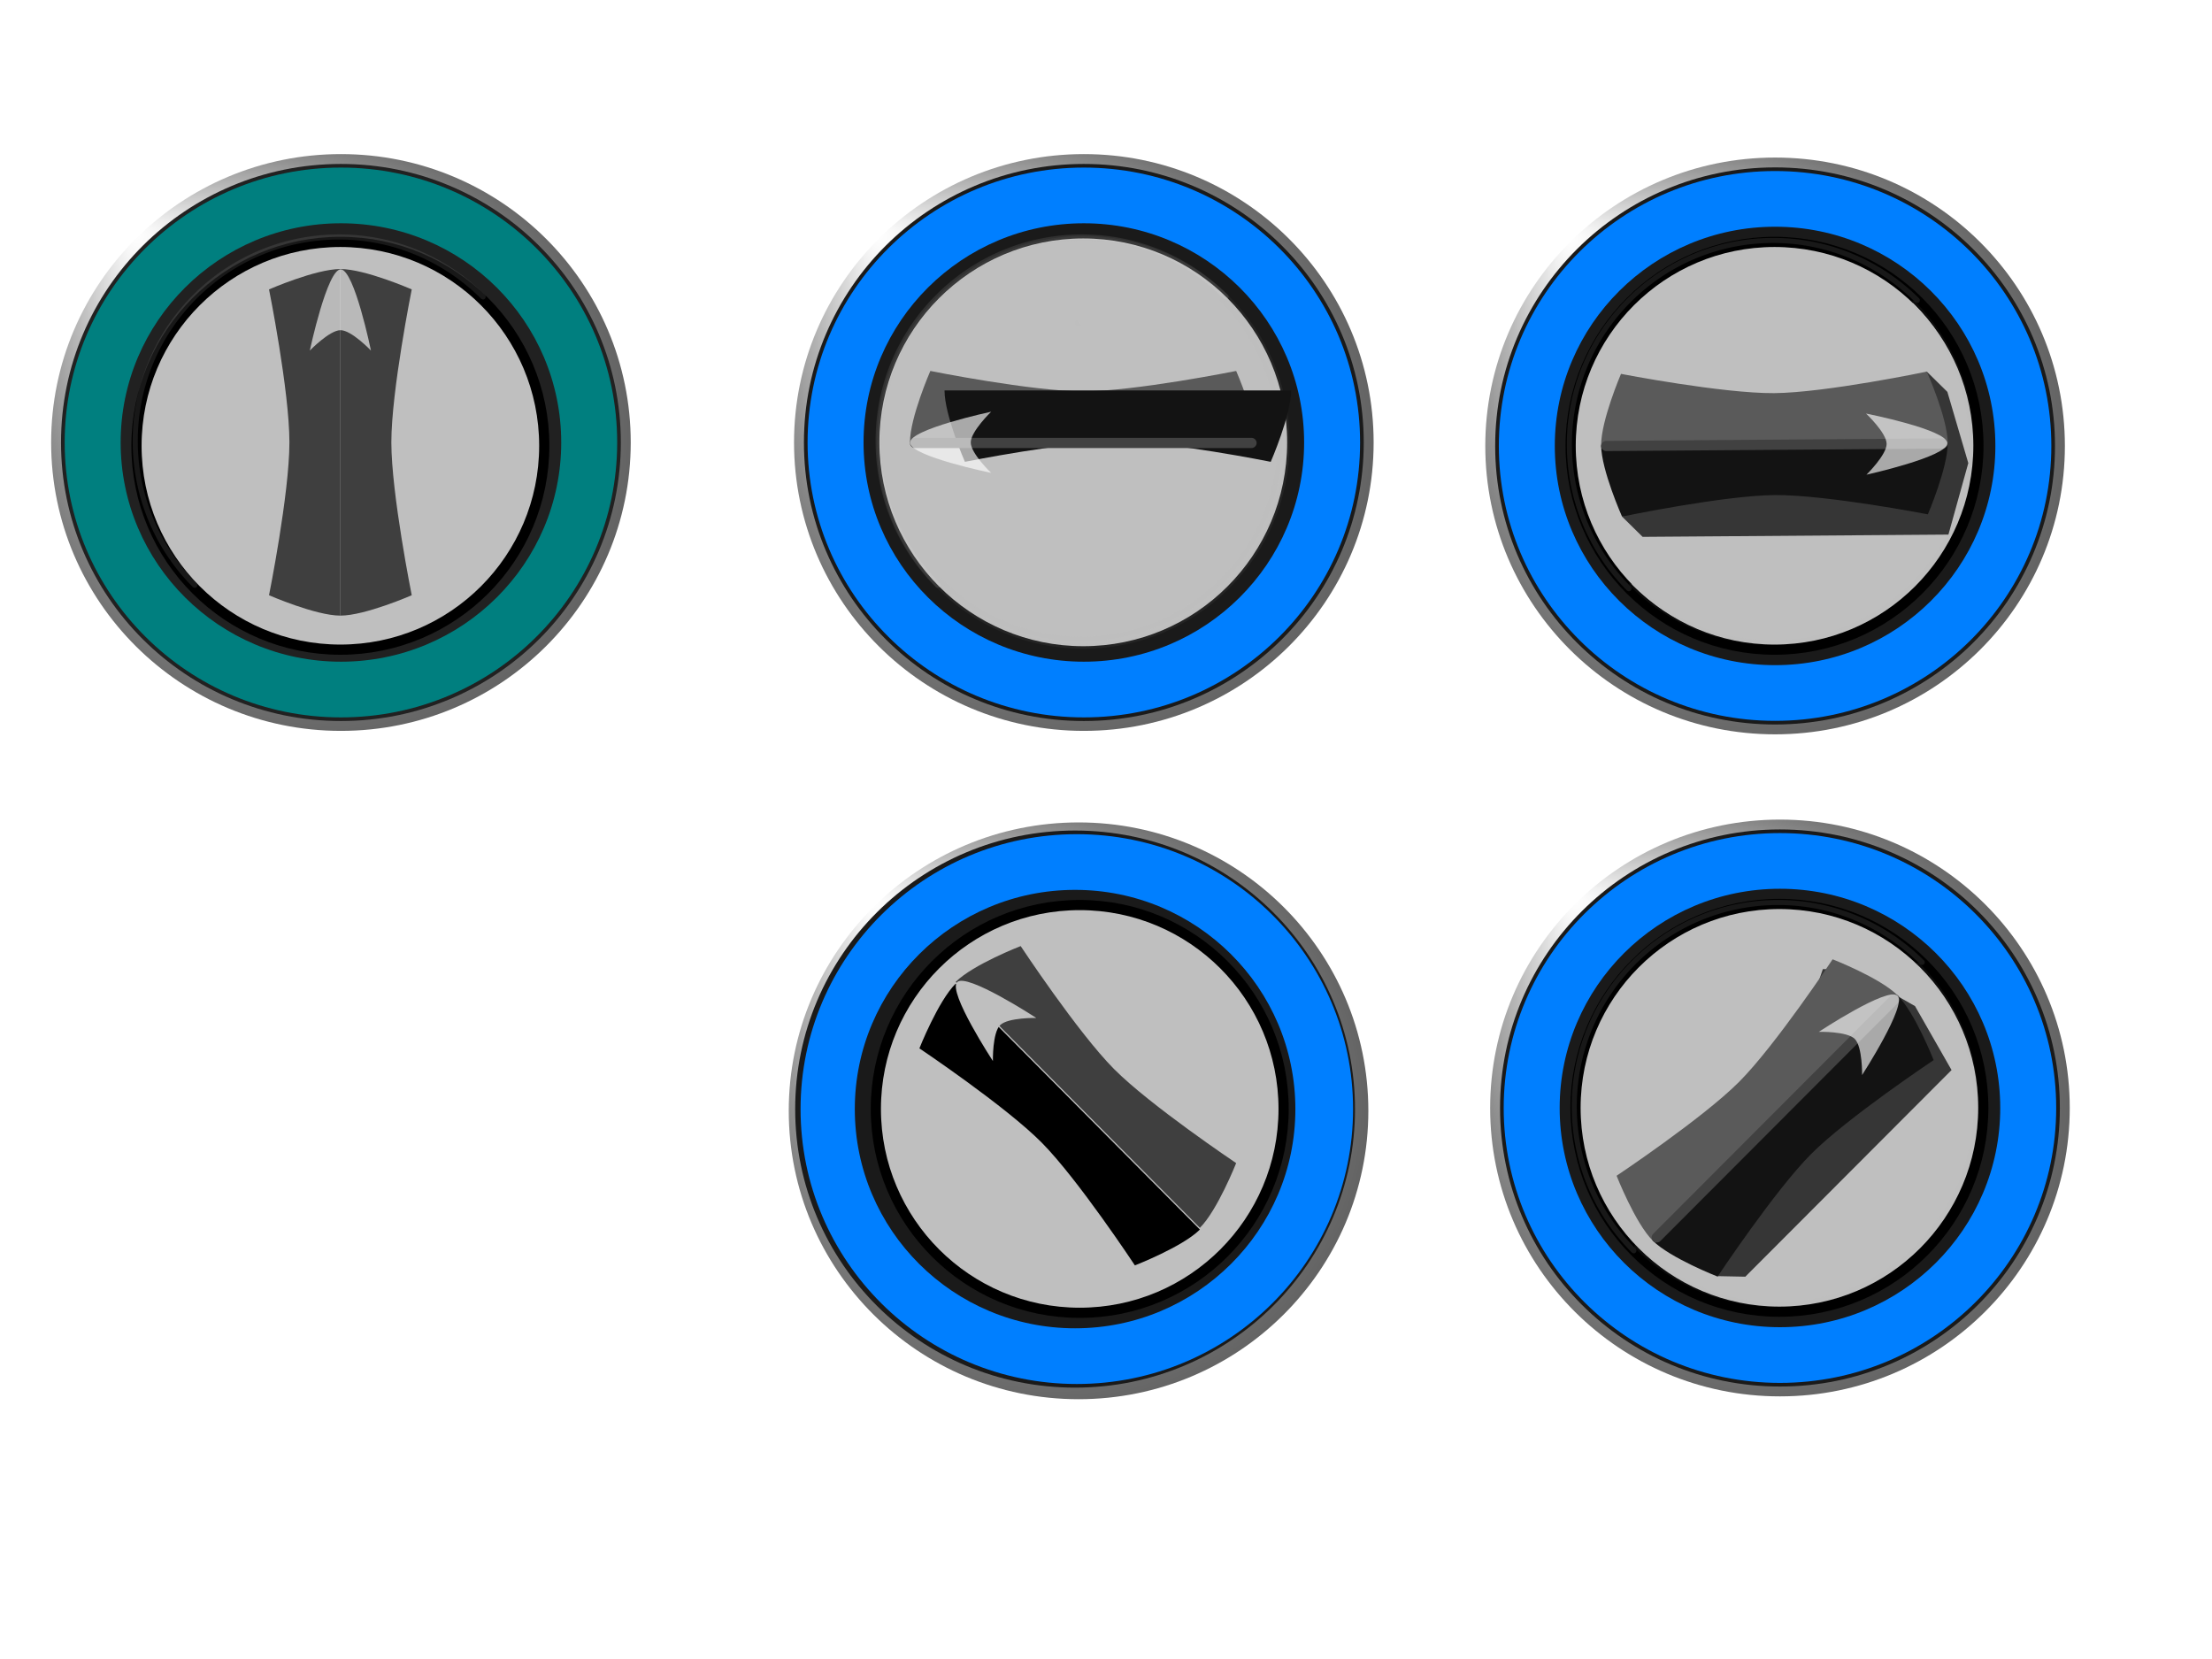 <?xml version="1.0" encoding="UTF-8"?>
<svg width="640" height="480" xmlns="http://www.w3.org/2000/svg" xmlns:svg="http://www.w3.org/2000/svg" xmlns:xlink="http://www.w3.org/1999/xlink">
 <title>Rotary switches</title>
 <defs>
  <filter id="filter4013" color-interpolation-filters="sRGB">
   <feGaussianBlur stdDeviation="0.5" id="feGaussianBlur4015"/>
  </filter>
  <linearGradient id="linearGradient3869">
   <stop offset="0" id="stop3871" stop-color="#dadada"/>
   <stop offset="1" id="stop3873" stop-color="#212121"/>
  </linearGradient>
  <radialGradient xlink:href="#linearGradient3869" id="radialGradient4308" gradientUnits="userSpaceOnUse" gradientTransform="matrix(3.263,3.263,-3.263,3.263,273.697,-716.838)" cx="136.3" cy="144.424" fx="136.3" fy="144.424" r="18.08"/>
  <radialGradient xlink:href="#linearGradient3869" id="radialGradient4314" gradientUnits="userSpaceOnUse" gradientTransform="matrix(4.146,4.146,-4.146,4.146,269.652,-975.933)" cx="159.837" cy="144.421" fx="159.837" fy="144.421" r="18.08"/>
  <radialGradient id="svg_42" cx="0.567" cy="0.602" r="0.7" fx="0.141" fy="0.133">
   <stop offset="0" stop-color="#ffffff"/>
   <stop offset="1" stop-color="#333333"/>
  </radialGradient>
 </defs>
 <g>
  <path d="m182.489,128.025c0,46.082 -37.54,83.439 -83.847,83.439c-46.307,0 -83.847,-37.357 -83.847,-83.439c0,-46.082 37.54,-83.439 83.847,-83.439c46.308,0 83.847,37.357 83.847,83.439z" id="path3885" stroke-width="0.5" fill-rule="nonzero" fill="url(#svg_42)"/>
  <path d="m179.629,128.025c0,44.51 -36.259,80.593 -80.987,80.593c-44.728,0 -80.987,-36.082 -80.987,-80.593c0,-44.51 36.259,-80.592 80.987,-80.592c44.728,0 80.987,36.083 80.987,80.592z" id="path3881" stroke-width="0.5" fill-rule="nonzero" fill="url(#radialGradient4314)"/>
  <path d="m178.571,128.025c0,43.928 -35.785,79.539 -79.928,79.539c-44.143,0 -79.928,-35.611 -79.928,-79.539c0,-43.928 35.785,-79.539 79.928,-79.539c44.143,0 79.928,35.611 79.928,79.539z" id="path3877" stroke-width="0.5" fill-rule="nonzero" fill="#007f7f"/>
  <path d="m162.378,128.025c0,35.029 -28.535,63.425 -63.735,63.425c-35.2,0 -63.735,-28.396 -63.735,-63.425c0,-35.029 28.535,-63.425 63.735,-63.425c35.2,0 63.735,28.396 63.735,63.425z" id="path3867" stroke-width="0.5" fill-rule="nonzero" fill="url(#radialGradient4308)"/>
  <path d="m157.472,128.978c0,32.579 -26.41,58.989 -58.989,58.989c-32.579,0 -58.989,-26.41 -58.989,-58.989c0,-32.579 26.41,-58.989 58.989,-58.989c32.579,0 58.989,26.41 58.989,58.989z" id="path2987" stroke-dashoffset="0" stroke-miterlimit="4" stroke-linejoin="round" stroke-linecap="round" stroke-width="2.949" stroke="#000000" fill-rule="nonzero" fill="#bfbfbf"/>
  <path d="m56.546,170.045a0.737,0.737 0 0 0 0.46,-0.368a0.737,0.737 0 0 0 0.092,-0.277a0.737,0.737 0 0 0 -0.184,-0.645c-10.541,-10.541 -17.051,-25.109 -17.051,-41.2c0,-32.18 26.071,-58.252 58.251,-58.252c16.063,0 30.568,6.628 41.108,17.144a0.737,0.737 0 0 0 0.184,0.092a0.737,0.737 0 0 0 0.277,0.092a0.737,0.737 0 0 0 0.276,0a0.737,0.737 0 0 0 0.461,-0.369a0.737,0.737 0 0 0 0.092,-0.276a0.737,0.737 0 0 0 -0.184,-0.645c-10.802,-10.777 -25.748,-17.512 -42.214,-17.512c-32.977,0 -59.727,26.749 -59.727,59.726c0,16.487 6.612,31.497 17.421,42.306a0.737,0.737 0 0 0 0.184,0.092a0.737,0.737 0 0 0 0.184,0.092a0.737,0.737 0 0 0 0.369,0l0.001,0l0,0z" id="path3768" stroke-width="0.5" fill-opacity="0.095" fill="#ffffff"/>
  <path id="path3784" d="m98.483,77.837c-7.157,0 -20.646,5.899 -20.646,5.899c0,0 5.899,29.364 5.899,44.242c0,14.878 -5.899,44.242 -5.899,44.242c0,0 13.489,5.898 20.646,5.898l0,-100.281z" fill="#3f3f3f"/>
  <path d="m98.483,77.837c7.158,0 20.646,5.899 20.646,5.899c0,0 -5.899,29.364 -5.899,44.242c0,14.878 5.899,44.242 5.899,44.242c0,0 -13.488,5.898 -20.646,5.898l0,-100.281z" id="path3786" fill="#3f3f3f"/>
  <path d="m98.615,77.942c-3.924,-0.158 -8.98,23.49 -8.98,23.49c0,0 5.662,-5.85 8.848,-5.899c3.186,-0.049 8.848,5.899 8.848,5.899c0,0 -4.793,-23.332 -8.717,-23.49z" id="path3893" fill-opacity="0.636" fill="#ffffff"/>
  <path id="path3909" d="m397.434,128.025c0,46.082 -37.54,83.439 -83.847,83.439c-46.307,0 -83.847,-37.357 -83.847,-83.439c0,-46.082 37.54,-83.439 83.847,-83.439c46.307,0 83.847,37.357 83.847,83.439z" stroke-width="0.5" fill-rule="nonzero" fill="url(#svg_42)"/>
  <path id="path3911" d="m394.573,128.025c0,44.51 -36.259,80.593 -80.987,80.593c-44.728,0 -80.987,-36.083 -80.987,-80.593c0,-44.51 36.259,-80.592 80.987,-80.592c44.728,0 80.987,36.083 80.987,80.592z" stroke-width="0.5" fill-rule="nonzero" fill="#1a1a1a"/>
  <path id="path3913" d="m393.515,128.025c0,43.928 -35.785,79.539 -79.928,79.539c-44.143,0 -79.928,-35.611 -79.928,-79.539c0,-43.928 35.785,-79.539 79.928,-79.539c44.143,0 79.928,35.611 79.928,79.539l0,0z" stroke-width="0.5" fill-rule="nonzero" fill="#007fff"/>
  <path id="path3915" d="m377.322,128.025c0,35.029 -28.535,63.425 -63.735,63.425c-35.2,0 -63.735,-28.396 -63.735,-63.425c0,-35.029 28.535,-63.425 63.735,-63.425c35.2,0 63.735,28.396 63.735,63.425z" stroke-width="0.5" fill-rule="nonzero" fill="#1a1a1a"/>
  <path stroke-opacity="0.068" id="path3917" d="m372.416,127.978c0,32.579 -26.41,58.989 -58.989,58.989c-32.579,0 -58.989,-26.41 -58.989,-58.989c0,-32.579 26.41,-58.989 58.989,-58.989c32.579,0 58.989,26.41 58.989,58.989z" stroke-dashoffset="0" stroke-miterlimit="4" stroke-linejoin="round" stroke-linecap="round" stroke-width="1.438" stroke="#b2b2b2" fill-rule="nonzero" fill="#bfbfbf"/>
  <path id="path3919" d="m271.49,170.045a0.737,0.737 0 0 0 0.461,-0.368a0.737,0.737 0 0 0 0.092,-0.277a0.737,0.737 0 0 0 -0.185,-0.645c-10.541,-10.541 -17.051,-25.109 -17.051,-41.2c0,-32.18 26.071,-58.252 58.251,-58.252c16.063,0 30.568,6.628 41.108,17.144a0.737,0.737 0 0 0 0.185,0.092a0.737,0.737 0 0 0 0.276,0.092a0.737,0.737 0 0 0 0.276,0a0.737,0.737 0 0 0 0.461,-0.369a0.737,0.737 0 0 0 0.092,-0.276a0.737,0.737 0 0 0 -0.184,-0.645c-10.802,-10.777 -25.748,-17.512 -42.214,-17.512c-32.977,0 -59.726,26.749 -59.726,59.726c0,16.487 6.611,31.497 17.42,42.306a0.737,0.737 0 0 0 0.184,0.092a0.737,0.737 0 0 0 0.185,0.092a0.737,0.737 0 0 0 0.368,0l0.001,0l0,0z" stroke-width="0.5" fill-opacity="0.095" fill="#ffffff"/>
  <path id="path3927" d="m353.506,86.701c22.466,22.466 22.466,58.889 0,81.355c-22.466,22.466 -58.889,22.466 -81.355,0l0,0" stroke-dashoffset="0" stroke-opacity="0.068" stroke-miterlimit="4" stroke-linejoin="round" stroke-linecap="round" stroke-width="1.438" stroke="#b2b2b2" fill="#bfbfbf"/>
  <path d="m363.562,127.972c0,-7.158 -5.899,-20.646 -5.899,-20.646c0,0 -29.364,5.899 -44.242,5.899c-14.877,0 -44.241,-5.899 -44.241,-5.899c0,0 -5.899,13.488 -5.899,20.646l100.281,0z" id="path3921" fill-rule="nonzero" fill="#5a5a5a"/>
  <path id="path3923" d="m373.562,112.972c0,7.157 -5.899,20.646 -5.899,20.646c0,0 -29.364,-5.899 -44.242,-5.899c-14.877,0 -44.241,5.899 -44.241,5.899c0,0 -5.899,-13.489 -5.899,-20.646l100.281,0z" fill-rule="nonzero" fill="#131313"/>
  <path id="path3925" d="m363.562,127.972a1.518,1.475 0 0 0 -1.612,-1.29l-97.129,0a1.518,1.475 0 1 0 0,2.949l97.129,0a1.518,1.475 0 0 0 1.612,-1.659z" stroke-width="1px" fill="#414141"/>
  <path id="path3933" d="m263.282,128.103c-0.158,-3.924 23.49,-8.98 23.49,-8.98c0,0 -5.85,5.662 -5.899,8.848c-0.049,3.186 5.899,8.848 5.899,8.848c0,0 -23.332,-4.793 -23.49,-8.717z" fill-opacity="0.636" fill="#ffffff"/>
  <title>Layer 1</title>
  <path d="m597.434,129.025c0,46.082 -37.54,83.439 -83.847,83.439c-46.307,0 -83.847,-37.357 -83.847,-83.439c0,-46.082 37.54,-83.439 83.847,-83.439c46.307,0 83.847,37.357 83.847,83.439z" stroke-width="0.5" fill-rule="nonzero" fill="url(#svg_42)" id="svg_18"/>
  <path d="m594.573,129.025c0,44.51 -36.259,80.593 -80.987,80.593c-44.728,0 -80.987,-36.083 -80.987,-80.593c0,-44.51 36.259,-80.592 80.987,-80.592c44.728,0 80.987,36.083 80.987,80.592z" stroke-width="0.5" fill-rule="nonzero" fill="#1a1a1a" id="svg_19"/>
  <path d="m593.515,129.025c0,43.928 -35.785,79.539 -79.928,79.539c-44.143,0 -79.928,-35.611 -79.928,-79.539c0,-43.928 35.785,-79.539 79.928,-79.539c44.143,0 79.928,35.611 79.928,79.539z" stroke-width="0.5" fill-rule="nonzero" fill="#007fff" id="svg_20"/>
  <path d="m577.322,129.025c0,35.029 -28.535,63.425 -63.735,63.425c-35.2,0 -63.735,-28.396 -63.735,-63.425c0,-35.029 28.535,-63.425 63.735,-63.425c35.2,0 63.735,28.396 63.735,63.425z" stroke-width="0.5" fill-rule="nonzero" fill="#1a1a1a" id="svg_21"/>
  <path d="m572.416,128.978c0,32.579 -26.41,58.989 -58.989,58.989c-32.579,0 -58.989,-26.41 -58.989,-58.989c0,-32.579 26.41,-58.989 58.989,-58.989c32.579,0 58.989,26.41 58.989,58.989z" stroke-dashoffset="0" stroke-miterlimit="4" stroke-linejoin="round" stroke-linecap="round" stroke-width="2.949" stroke="#000000" fill-rule="nonzero" fill="#bfbfbf" id="svg_22"/>
  <path d="m471.49,171.045a0.737,0.737 0 0 0 0.461,-0.368a0.737,0.737 0 0 0 0.092,-0.277a0.737,0.737 0 0 0 -0.185,-0.645c-10.541,-10.541 -17.051,-25.109 -17.051,-41.2c0,-32.18 26.071,-58.252 58.251,-58.252c16.063,0 30.568,6.628 41.108,17.144a0.737,0.737 0 0 0 0.185,0.092a0.737,0.737 0 0 0 0.276,0.092a0.737,0.737 0 0 0 0.276,0a0.737,0.737 0 0 0 0.461,-0.369a0.737,0.737 0 0 0 0.092,-0.276a0.737,0.737 0 0 0 -0.184,-0.645c-10.802,-10.777 -25.748,-17.512 -42.214,-17.512c-32.977,0 -59.726,26.749 -59.726,59.726c0,16.487 6.611,31.497 17.42,42.306a0.737,0.737 0 0 0 0.184,0.092a0.737,0.737 0 0 0 0.185,0.092a0.737,0.737 0 0 0 0.368,0l0.001,0l0,0z" stroke-width="0.5" fill-opacity="0.095" fill="#ffffff" id="svg_23"/>
  <path d="m553.506,87.701c22.466,22.466 22.466,58.889 0,81.355c-22.466,22.466 -58.889,22.466 -81.355,0l0,0" stroke-dashoffset="0" stroke-opacity="0.068" stroke-miterlimit="4" stroke-linejoin="round" stroke-linecap="round" stroke-width="1.438" stroke="#b2b2b2" fill="#bfbfbf" id="svg_24"/>
  <path d="m395.903,321.392c0,46.082 -37.54,83.439 -83.847,83.439c-46.307,0 -83.847,-37.357 -83.847,-83.439c0,-46.082 37.54,-83.439 83.847,-83.439c46.307,0 83.847,37.357 83.847,83.439z" stroke-width="0.5" fill-rule="nonzero" fill="url(#svg_42)" id="svg_49"/>
  <path d="m269.959,363.412a0.737,0.737 0 0 0 0.461,-0.368a0.737,0.737 0 0 0 0.092,-0.277a0.737,0.737 0 0 0 -0.185,-0.645c-10.541,-10.541 -17.051,-25.109 -17.051,-41.2c0,-32.18 26.071,-58.252 58.251,-58.252c16.063,0 30.568,6.628 41.108,17.144a0.737,0.737 0 0 0 0.185,0.092a0.737,0.737 0 0 0 0.276,0.092a0.737,0.737 0 0 0 0.276,0a0.737,0.737 0 0 0 0.461,-0.369a0.737,0.737 0 0 0 0.092,-0.276a0.737,0.737 0 0 0 -0.184,-0.645c-10.802,-10.777 -25.748,-17.512 -42.214,-17.512c-32.977,0 -59.726,26.749 -59.726,59.726c0,16.487 6.611,31.497 17.42,42.306a0.737,0.737 0 0 0 0.184,0.092a0.737,0.737 0 0 0 0.185,0.092a0.737,0.737 0 0 0 0.368,0l0.001,0z" stroke-width="0.5" fill-opacity="0.095" fill="#ffffff" id="svg_54"/>
  <path d="m598.842,320.574c0,46.082 -37.54,83.439 -83.847,83.439c-46.307,0 -83.847,-37.357 -83.847,-83.439c0,-46.082 37.54,-83.439 83.847,-83.439c46.307,0 83.847,37.357 83.847,83.439z" stroke-width="0.5" fill-rule="nonzero" fill="url(#svg_42)" id="svg_110"/>
  <path d="m595.982,320.574c0,44.51 -36.259,80.593 -80.987,80.593c-44.728,0 -80.987,-36.083 -80.987,-80.593c0,-44.51 36.259,-80.593 80.987,-80.593c44.728,0 80.987,36.082 80.987,80.593z" stroke-width="0.5" fill-rule="nonzero" fill="#1a1a1a" id="svg_111"/>
  <path d="m594.923,320.574c0,43.928 -35.785,79.539 -79.928,79.539c-44.143,0 -79.928,-35.611 -79.928,-79.539c0,-43.928 35.785,-79.539 79.928,-79.539c44.143,0 79.928,35.611 79.928,79.539z" stroke-width="0.5" fill-rule="nonzero" fill="#007fff" id="svg_112"/>
  <path d="m578.73,320.574c0,35.029 -28.535,63.425 -63.735,63.425c-35.2,0 -63.735,-28.396 -63.735,-63.425c0,-35.029 28.535,-63.425 63.735,-63.425c35.2,0 63.735,28.396 63.735,63.425z" stroke-width="0.5" fill-rule="nonzero" fill="#1a1a1a" id="svg_113"/>
  <path d="m573.825,320.527c0,32.579 -26.41,58.989 -58.989,58.989c-32.579,0 -58.989,-26.41 -58.989,-58.989c0,-32.579 26.41,-58.989 58.989,-58.989c32.579,0 58.989,26.41 58.989,58.989z" stroke-dashoffset="0" stroke-miterlimit="4" stroke-linejoin="round" stroke-linecap="round" stroke-width="2.949" stroke="#000000" fill-rule="nonzero" fill="#bfbfbf" id="svg_114"/>
  <path d="m472.898,362.594a0.737,0.737 0 0 0 0.461,-0.368a0.737,0.737 0 0 0 0.092,-0.277a0.737,0.737 0 0 0 -0.185,-0.645c-10.541,-10.541 -17.051,-25.109 -17.051,-41.2c0,-32.18 26.071,-58.252 58.251,-58.252c16.063,0 30.568,6.628 41.108,17.144a0.737,0.737 0 0 0 0.185,0.092a0.737,0.737 0 0 0 0.276,0.092a0.737,0.737 0 0 0 0.276,0a0.737,0.737 0 0 0 0.461,-0.369a0.737,0.737 0 0 0 0.092,-0.276a0.737,0.737 0 0 0 -0.184,-0.645c-10.802,-10.777 -25.748,-17.512 -42.214,-17.512c-32.977,0 -59.726,26.749 -59.726,59.726c0,16.487 6.611,31.497 17.42,42.306a0.737,0.737 0 0 0 0.184,0.092a0.737,0.737 0 0 0 0.185,0.092a0.737,0.737 0 0 0 0.368,0l0.001,0z" stroke-width="0.5" fill-opacity="0.095" fill="#ffffff" id="svg_115"/>
  <path d="m470.314,340.517l5.631,5.873l84.471,0l5.631,-20.556l-5.631,-20.556l-5.631,-5.873" filter="url(#filter4013)" fill-opacity="0.733" fill="#050505" id="svg_118" transform="rotate(-45.057 518.18,322.898) "/>
  <path d="m556.431,326.484c0,-7.158 -5.899,-20.646 -5.899,-20.646c0,0 -29.364,5.899 -44.242,5.899c-14.877,0 -44.241,-5.899 -44.241,-5.899c0,0 -5.899,13.488 -5.899,20.646l100.281,0z" fill-rule="nonzero" fill="#5a5a5a" id="svg_119" transform="rotate(-45.057 506.29,316.161) "/>
  <path d="m571.044,320.422c0,7.157 -5.899,20.646 -5.899,20.646c0,0 -29.364,-5.899 -44.242,-5.899c-14.877,0 -44.241,5.899 -44.241,5.899c0,0 -5.899,-13.489 -5.899,-20.646l100.281,0z" fill-rule="nonzero" fill="#131313" id="svg_120" transform="rotate(-45.057 520.904,330.745) "/>
  <path d="m563.641,322.854a1.518,1.475 0 0 0 -1.612,-1.29l-97.129,0a1.518,1.475 0 1 0 0,2.949l97.129,0a1.518,1.475 0 0 0 1.612,-1.659z" stroke-width="1px" fill="#414141" id="svg_121" transform="rotate(-45.057 514.271,323.039) "/>
  <path d="m529.052,296.614c-0.158,-3.924 23.49,-8.98 23.49,-8.98c0,0 -5.85,5.662 -5.899,8.848c-0.049,3.186 5.899,8.848 5.899,8.848c0,0 -23.332,-4.793 -23.49,-8.717l0,-0z" fill-opacity="0.636" fill="#ffffff" transform="rotate(134.943 540.797,296.482) " id="svg_122"/>
  <path d="m554.914,279.25c22.466,22.466 22.466,58.889 0,81.355c-22.466,22.466 -58.889,22.466 -81.355,0l0,0" stroke-dashoffset="0" stroke-opacity="0.068" stroke-miterlimit="4" stroke-linejoin="round" stroke-linecap="round" stroke-width="1.438" stroke="#b2b2b2" fill="none" id="svg_116"/>
  <line id="svg_1" y2="93.5" x2="311.5" y1="94" x1="312" stroke-opacity="0.068" stroke-linecap="round" stroke-linejoin="round" stroke-dasharray="null" stroke-width="1.438" stroke="#b2b2b2" fill="none"/>
  <path d="m392.043,320.892c0,44.51 -36.259,80.593 -80.987,80.593c-44.728,0 -80.987,-36.083 -80.987,-80.593c0,-44.51 36.259,-80.593 80.987,-80.593c44.728,0 80.987,36.082 80.987,80.593z" stroke-width="0.5" fill-rule="nonzero" fill="#1a1a1a" id="svg_50"/>
  <path d="m391.484,320.892c0,43.928 -35.785,79.539 -79.928,79.539c-44.143,0 -79.928,-35.611 -79.928,-79.539c0,-43.928 35.785,-79.539 79.928,-79.539c44.143,0 79.928,35.611 79.928,79.539z" stroke-width="0.5" fill-rule="nonzero" fill="#007fff" id="svg_51"/>
  <path d="m374.791,320.892c0,35.029 -28.535,63.425 -63.735,63.425c-35.2,0 -63.735,-28.396 -63.735,-63.425c0,-35.029 28.535,-63.425 63.735,-63.425c35.2,0 63.735,28.396 63.735,63.425z" stroke-width="0.5" fill-rule="nonzero" fill="#1a1a1a" id="svg_52"/>
  <path d="m371.386,320.845c0,32.579 -26.41,58.989 -58.989,58.989c-32.579,0 -58.989,-26.41 -58.989,-58.989c0,-32.579 26.41,-58.989 58.989,-58.989c32.579,0 58.989,26.41 58.989,58.989z" stroke-dashoffset="0" stroke-miterlimit="4" stroke-linejoin="round" stroke-linecap="round" stroke-width="2.949" stroke="#000000" fill-rule="nonzero" fill="#bfbfbf" id="svg_53"/>
  <path d="m354.65,317.123c0,7.157 -5.899,20.646 -5.899,20.646c0,0 -29.364,-5.899 -44.242,-5.899c-14.877,0 -44.241,5.899 -44.241,5.899c0,0 -5.899,-13.489 -5.899,-20.646l100.281,0z" fill-rule="nonzero" fill="#000000" id="svg_58" transform="rotate(45.202 304.51,327.446) "/>
  <path d="m369.3,322.721c0,-7.158 -5.899,-20.646 -5.899,-20.646c0,0 -29.364,5.899 -44.242,5.899c-14.877,0 -44.241,-5.899 -44.241,-5.899c0,0 -5.899,13.488 -5.899,20.646l100.281,0z" fill-rule="nonzero" fill="#3f3f3f" id="svg_57" transform="rotate(45.202 319.16,312.398) "/>
  <path d="m273.537,292.559c-0.158,-3.924 23.49,-8.98 23.49,-8.98c0,0 -5.85,5.662 -5.899,8.848c-0.049,3.186 5.899,8.848 5.899,8.848c0,0 -23.332,-4.793 -23.49,-8.717z" fill="#bfbfbf" id="svg_60" transform="rotate(45.202 285.281,292.427) "/>
  <g id="svg_109" transform="rotate(-0.425 516.339,131.424) ">
   <path d="m469.186,149.124l5.899,5.899l88.483,0l5.899,-20.646l-5.899,-20.646l-5.899,-5.899" filter="url(#filter4013)" fill-opacity="0.733" fill="#050505" id="svg_25"/>
   <path d="m563.562,128.472c0,-7.158 -5.899,-20.646 -5.899,-20.646c0,0 -29.364,5.899 -44.242,5.899c-14.877,0 -44.241,-5.899 -44.241,-5.899c0,0 -5.899,13.488 -5.899,20.646l100.281,0z" fill-rule="nonzero" fill="#5a5a5a" id="svg_26"/>
   <path d="m563.562,128.472c0,7.157 -5.899,20.646 -5.899,20.646c0,0 -29.364,-5.899 -44.242,-5.899c-14.877,0 -44.241,5.899 -44.241,5.899c0,0 -5.899,-13.489 -5.899,-20.646l100.281,0z" fill-rule="nonzero" fill="#131313" id="svg_27"/>
   <path d="m563.562,128.472a1.518,1.475 0 0 0 -1.612,-1.29l-97.129,0a1.518,1.475 0 1 0 0,2.949l97.129,0a1.518,1.475 0 0 0 1.612,-1.659z" stroke-width="1px" fill="#414141" id="svg_28"/>
   <path transform="rotate(180 551.726,128.672) " d="m539.982,128.803c-0.158,-3.924 23.49,-8.98 23.49,-8.98c0,0 -5.85,5.662 -5.899,8.848c-0.049,3.186 5.899,8.848 5.899,8.848c0,0 -23.332,-4.793 -23.49,-8.717z" fill-opacity="0.636" fill="#ffffff" id="svg_29"/>
  </g>
 </g>
</svg>